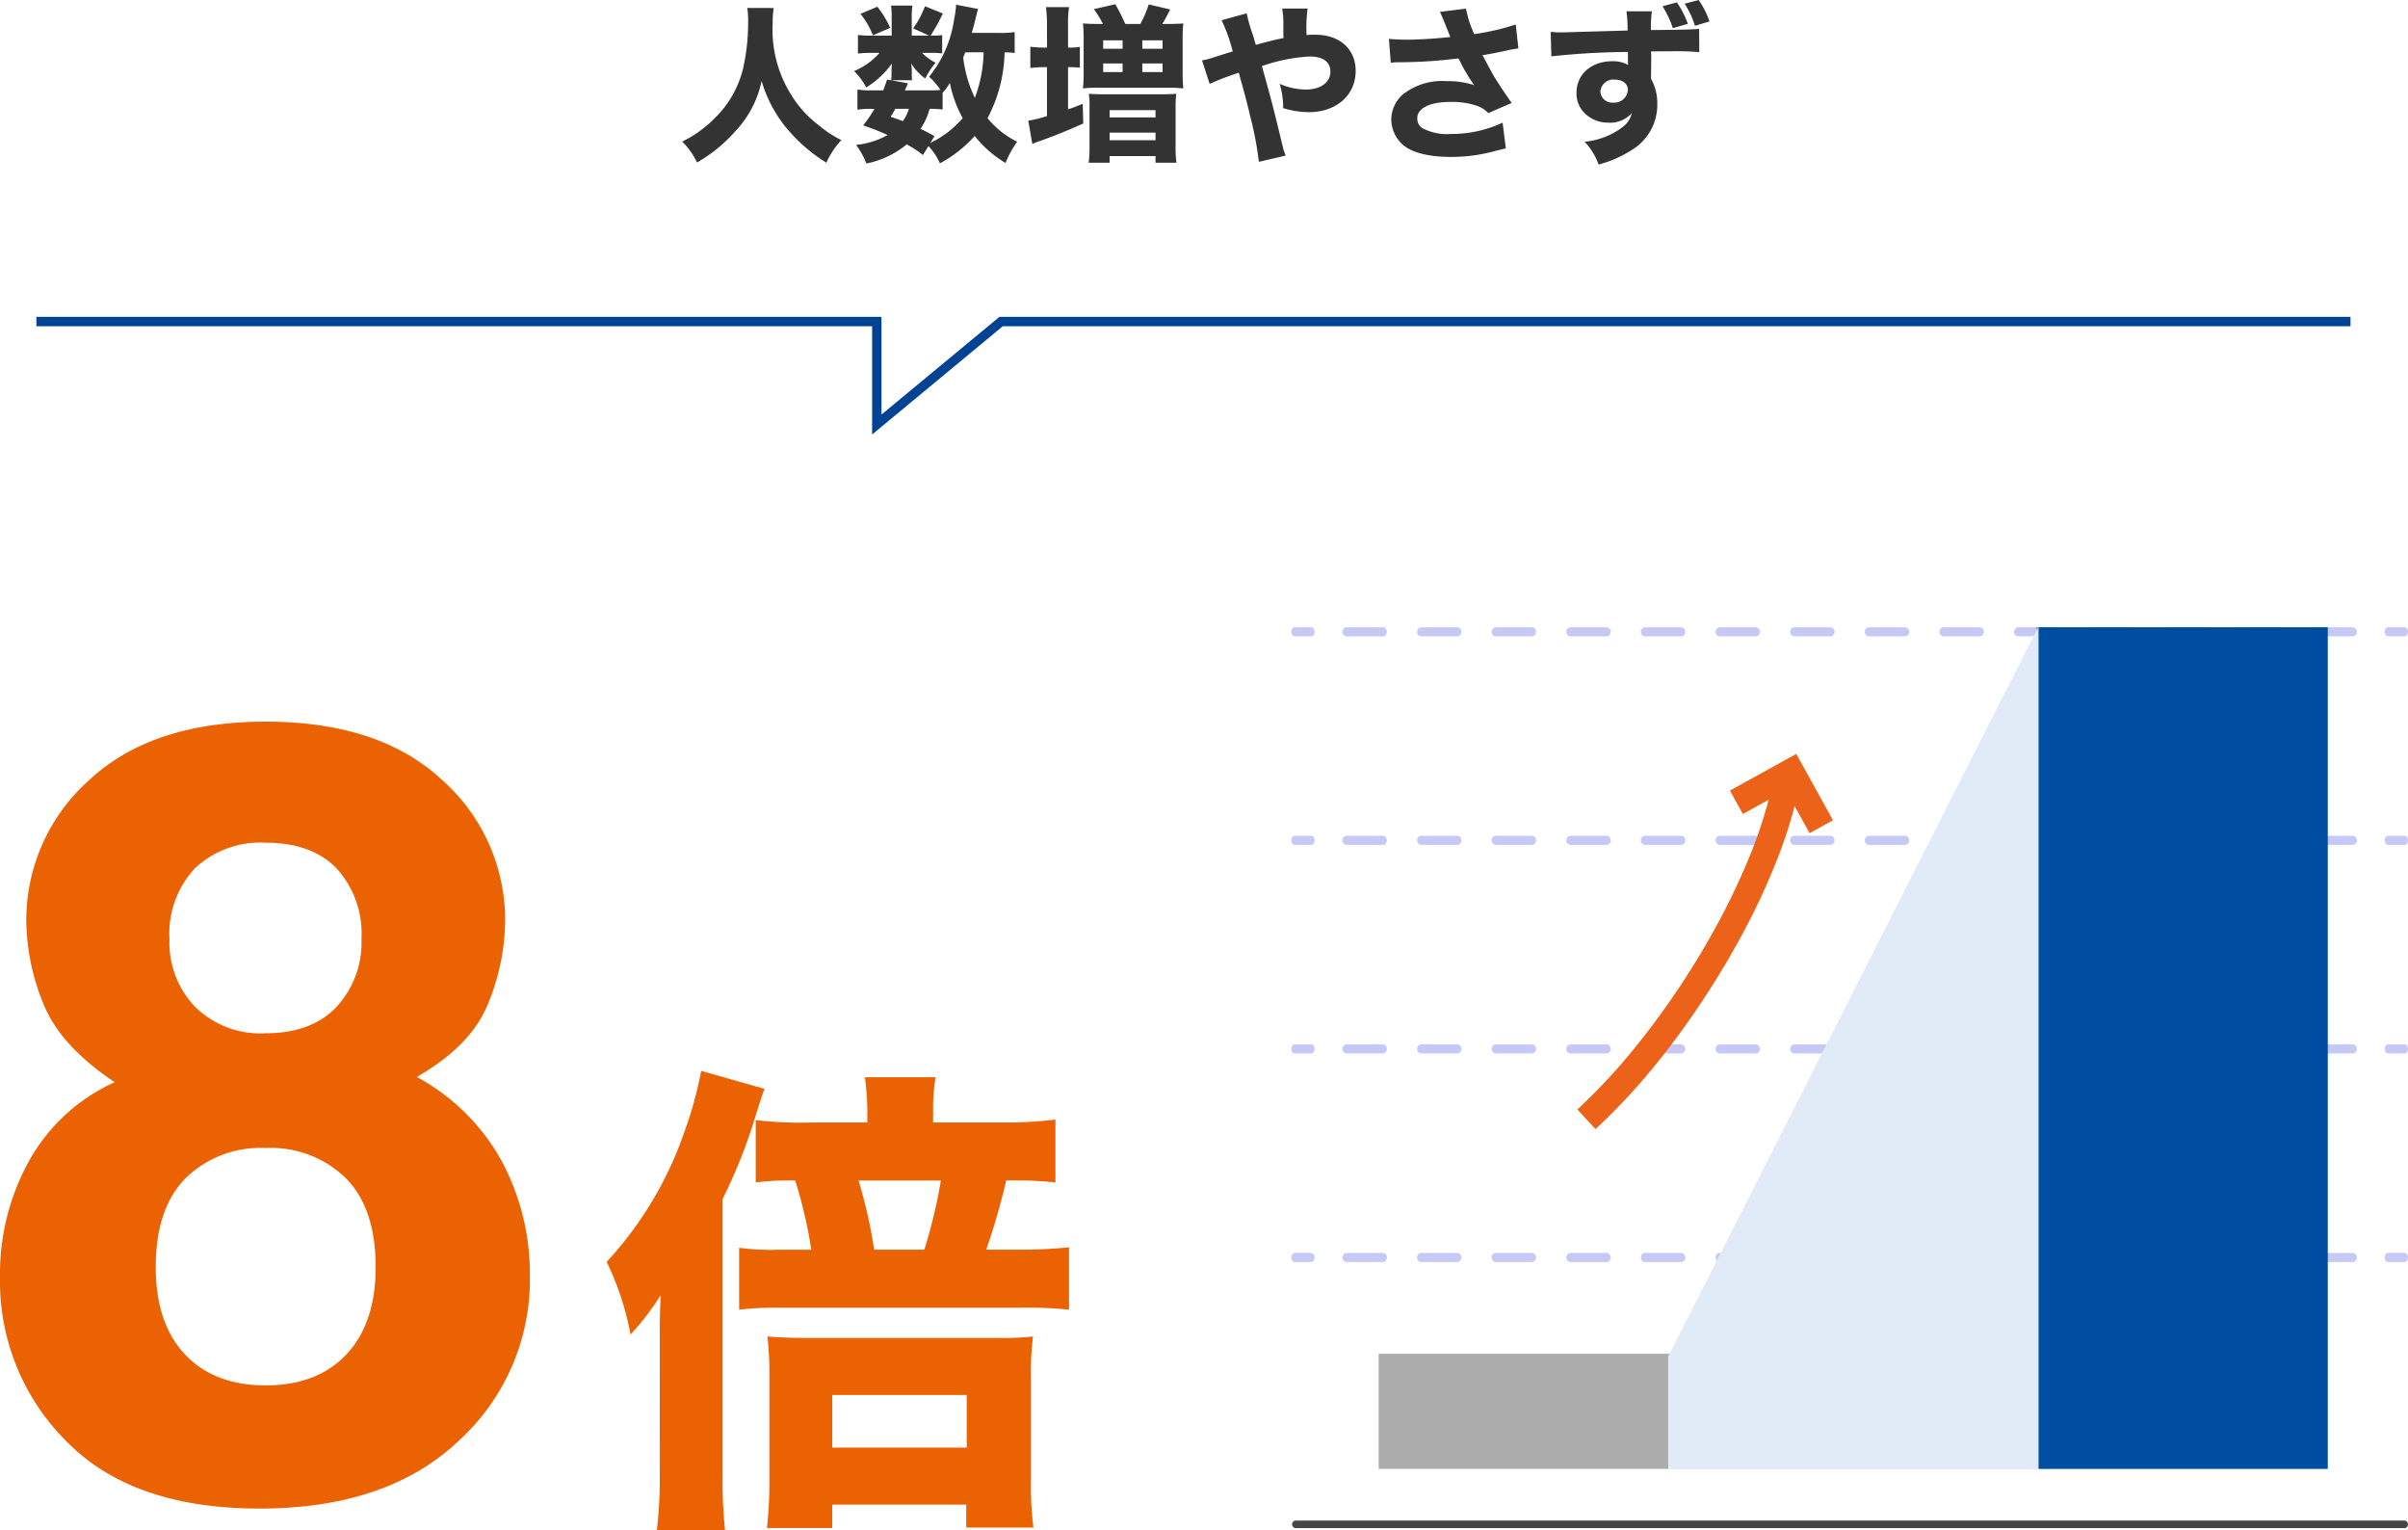 <svg xmlns="http://www.w3.org/2000/svg" width="256.968" height="163.276" viewBox="0 0 256.968 163.276"><g transform="translate(-632.616 -2253.196)"><path d="M-47.637-14.958a8.845,8.845,0,0,1,.09,1.494A22.194,22.194,0,0,1-48.1-8.442a11,11,0,0,1-3.042,5.274A12.543,12.543,0,0,1-54.585-.7,7.811,7.811,0,0,1-53,1.53a16.19,16.19,0,0,0,4.1-3.348,11.051,11.051,0,0,0,2.79-5.346,14.206,14.206,0,0,0,2.412,4.716,17.488,17.488,0,0,0,4.5,4,8.674,8.674,0,0,1,1.6-2.412,11.309,11.309,0,0,1-2.412-1.584,11.629,11.629,0,0,1-2.916-3.2,13.074,13.074,0,0,1-2-7.722,8.9,8.9,0,0,1,.108-1.584Zm28.53,2.574a9.731,9.731,0,0,1-1.71.09h-2.862c.162-.594.2-.684.288-1.062.252-1.026.342-1.368.378-1.494l-2.34-.45a10.091,10.091,0,0,1-.216,1.566,12.541,12.541,0,0,1-2.664,6.12,7.315,7.315,0,0,1,1.206,1.4,9.445,9.445,0,0,1-1.152.054h-2.646c.126-.288.18-.4.342-.756l-2.232-.4c-.2.558-.27.774-.414,1.152h-1.278a8.123,8.123,0,0,1-1.476-.09V-4.1a8.492,8.492,0,0,1,1.476-.09h.342A14.129,14.129,0,0,1-35.271-2.43c1.278.45,1.746.648,2.61,1.026A8.625,8.625,0,0,1-36.027-.342a8.463,8.463,0,0,1,1.1,1.98A9.683,9.683,0,0,0-30.627-.4,9.9,9.9,0,0,1-28.9.738l.594-.954A6.164,6.164,0,0,1-27.081,1.62,13.42,13.42,0,0,0-23.373-1.3a12.135,12.135,0,0,0,3.294,2.88A10.509,10.509,0,0,1-18.837-.684,9.408,9.408,0,0,1-22-3.2a15.527,15.527,0,0,0,1.818-7.02,7.2,7.2,0,0,1,1.08.072Zm-8.55,11.106c-.684-.378-.936-.522-1.494-.774a7.284,7.284,0,0,0,.972-2.142,12.593,12.593,0,0,1,1.386.072V-5.9a6.6,6.6,0,0,0,.774-1.062A12.844,12.844,0,0,0-24.651-3.2,10.385,10.385,0,0,1-28.107-.558Zm5.238-8.946a14.4,14.4,0,0,1-.936,4.86,13.642,13.642,0,0,1-1.242-4.3c.09-.234.126-.324.216-.558Zm-7.974,6.03a4.266,4.266,0,0,1-.648,1.314c-.4-.162-.63-.234-1.3-.468.27-.432.342-.558.5-.846Zm2.142-7.812h-1.836V-14.04a6.707,6.707,0,0,1,.072-1.17H-32.3A7.172,7.172,0,0,1-32.229-14v2h-2.052a12.029,12.029,0,0,1-1.548-.072v1.98a12.391,12.391,0,0,1,1.548-.072h.756a7.386,7.386,0,0,1-2.718,1.944,7.2,7.2,0,0,1,1.3,1.746,9.436,9.436,0,0,0,2.736-2.556c-.018.288-.036.594-.036.738v.522a2.707,2.707,0,0,1-.054.522h2.25a3.493,3.493,0,0,1-.036-.612v-.5c0-.108-.036-.468-.054-.666a5.556,5.556,0,0,0,1.494,1.6,8.307,8.307,0,0,1,1.1-1.692,5.129,5.129,0,0,1-1.44-1.044h1.008a8,8,0,0,1,1.134.054V-12.06a7.526,7.526,0,0,1-1.116.054h-.126a18.519,18.519,0,0,0,1.314-2.358l-1.908-.774a9.7,9.7,0,0,1-1.26,2.358Zm-7.308-2.322a9.09,9.09,0,0,1,1.332,2.286l1.836-.792a10.046,10.046,0,0,0-1.368-2.25Zm19.908,3.6h-.36a11.812,11.812,0,0,1-1.422-.09V-8.55a11.748,11.748,0,0,1,1.4-.09h.378v5.22a12.473,12.473,0,0,1-2,.486l.432,2.484c.306-.126.576-.234.9-.342,1.656-.594,2.916-1.116,4.536-1.836l-.054-2.106c-.738.306-.972.4-1.566.594v-4.5h.126c.4,0,.72.018,1.134.054V-10.8a6.839,6.839,0,0,1-1.17.072h-.09v-2.3a11.621,11.621,0,0,1,.108-2.016h-2.466a14.662,14.662,0,0,1,.108,2.016Zm5.472-2.52c-.648,0-1.116-.018-1.638-.054a15.366,15.366,0,0,1,.072,1.71V-8.1a14.7,14.7,0,0,1-.072,1.728,12.479,12.479,0,0,1,1.656-.072h7.326a14.51,14.51,0,0,1,1.728.072,15.193,15.193,0,0,1-.072-1.764v-3.438A14.7,14.7,0,0,1-1.107-13.3c-.522.036-1.062.054-1.728.054h-.522c.252-.414.468-.792.846-1.548l-2.286-.54a11.512,11.512,0,0,1-.9,2.088H-7.3a22.958,22.958,0,0,0-1.062-2.106l-2.3.522a8.958,8.958,0,0,1,.972,1.584Zm.522,1.746h2.07v.9h-2.07Zm0,2.466h2.07v.918h-2.07ZM-5.481-11.5h2.16v.9h-2.16Zm0,2.466h2.16v.918h-2.16Zm-5.634,8.73a14.474,14.474,0,0,1-.09,1.854h2.232v-.7h4.9v.7h2.232a12.16,12.16,0,0,1-.09-1.854V-4.212A12.113,12.113,0,0,1-1.863-5.8c-.378.036-.882.054-1.656.054H-9.531c-.738,0-1.224-.018-1.656-.054A9.834,9.834,0,0,1-11.115-4.3ZM-8.973-4.05h4.9v.774h-4.9Zm0,2.394h4.9v.81h-4.9ZM2.979-13.644a17.949,17.949,0,0,1,1.188,3.33c-.162.036-1.188.36-2.412.756-.27.072-.486.126-.864.2l.81,2.5A30.824,30.824,0,0,1,4.815-8.046c.054.216.144.54.252.936.414,1.476.648,2.34.936,3.6a36.723,36.723,0,0,1,.954,4.968L9.819.792a5.494,5.494,0,0,1-.306-.918C8.595-3.924,8.4-4.7,7.641-7.452l-.36-1.3a18.476,18.476,0,0,1,5.076-1.026c1.44,0,2.232.576,2.232,1.62,0,1.152-1.044,1.908-2.646,1.908a7.251,7.251,0,0,1-2.772-.612,8.676,8.676,0,0,1,.378,2.592,9.5,9.5,0,0,0,2.736.432c2.952,0,5-1.818,5-4.41,0-2.322-1.71-3.852-4.3-3.852a8.953,8.953,0,0,0-.936.036,15.167,15.167,0,0,1,.108-2.826H9.441a8.766,8.766,0,0,1,.126,1.8c0,.972,0,.972.018,1.35-.774.144-1.368.288-2.952.72-.2-.648-.252-.864-.378-1.242a13.874,13.874,0,0,1-.594-2.124ZM21.033-9.108a6.08,6.08,0,0,1,.846-.054,51.209,51.209,0,0,0,6.372-.414c.072.144.072.144.234.432a8.9,8.9,0,0,0,.63,1.152,11.265,11.265,0,0,0,.828,1.278,8.772,8.772,0,0,0-2.934-.432,6.746,6.746,0,0,0-4.734,1.458,3.586,3.586,0,0,0-1.188,2.646A3.653,3.653,0,0,0,22.275-.4C23.229.468,25.047.936,27.459.936A17.361,17.361,0,0,0,31.8.4L33.309.018l-.342-2.736a12.88,12.88,0,0,1-5.526,1.206,5.577,5.577,0,0,1-3.114-.666,1.245,1.245,0,0,1-.468-.99c0-1.116,1.332-1.764,3.6-1.764a8.241,8.241,0,0,1,2.718.4,2.977,2.977,0,0,1,1.26.792l2.5-1.08c-.558-.774-1.35-1.962-1.872-2.808-.2-.342-.612-1.1-1.242-2.286,1.35-.234,1.35-.234,2.43-.468a13.393,13.393,0,0,1,1.4-.252l-.288-2.556a25.574,25.574,0,0,1-4.428,1.026,11.962,11.962,0,0,1-.882-2.718l-2.772.342c.162.342.774,1.836,1.1,2.682-1.44.162-3.366.288-4.626.288-.684,0-1.422-.036-1.926-.09Zm29-6.03a10.7,10.7,0,0,1,1.1,2.34l1.6-.468a10.187,10.187,0,0,0-1.17-2.286Zm2.358-.27a9.429,9.429,0,0,1,1.1,2.358l1.548-.468A8.524,8.524,0,0,0,53.883-15.8ZM38.169-9.792a79.3,79.3,0,0,1,8.172-.468v1.1a2.654,2.654,0,0,1,.018.288,3.266,3.266,0,0,0-1.692-.4c-2.232,0-3.816,1.4-3.816,3.366a2.955,2.955,0,0,0,1.206,2.466,3.544,3.544,0,0,0,2.16.72,3.07,3.07,0,0,0,2.538-1.026,2.585,2.585,0,0,1-.972,1.494A7.943,7.943,0,0,1,41.715-.684a6.979,6.979,0,0,1,1.494,2.43A12.15,12.15,0,0,0,46.629.27,5.643,5.643,0,0,0,49.473-4.7a5.364,5.364,0,0,0-.666-2.7V-7.83l.018-1.458v-.594l-.018-.432c.918-.018,1.062-.018,2.016-.018a28.814,28.814,0,0,1,3.132.09l-.018-2.484c-.72.072-2.106.108-5.148.126a13.675,13.675,0,0,1,.108-2H46.179a13.217,13.217,0,0,1,.126,2.052c-5.076.144-6.876.2-7.272.2-.324,0-.5-.018-.936-.054Zm6.768,2.484c.846,0,1.4.45,1.4,1.1a1.453,1.453,0,0,1-1.566,1.35,1.248,1.248,0,0,1-1.368-1.188A1.376,1.376,0,0,1,44.937-7.308Z" transform="translate(760 2269)" fill="#333"/><path d="M-65.183,0H24.5V10.987L37.766,0h144" transform="translate(701.683 2287.5)" fill="none" stroke="#004394" stroke-width="1"/><g transform="translate(-4 -163)"><path d="M-49.365-5.11a24.066,24.066,0,0,1-7.019-17.463,24.937,24.937,0,0,1,3.116-12.41,19.738,19.738,0,0,1,9.125-8.367q-5.9-3.931-7.665-8.507a23.836,23.836,0,0,1-1.769-8.563,19.985,19.985,0,0,1,6.682-15.133q6.682-6.261,18.867-6.261T-9.16-75.553A19.985,19.985,0,0,1-2.478-60.42a23.836,23.836,0,0,1-1.769,8.563q-1.769,4.576-7.665,7.946a22.565,22.565,0,0,1,9.041,8.928A25.486,25.486,0,0,1,.161-22.573,23.215,23.215,0,0,1-7.447-5.082Q-15.056,2.134-28.7,2.134T-49.365-5.11Zm9.6-18.53q0,6.008,3.116,9.321t8.619,3.313q5.5,0,8.619-3.313t3.116-9.321q0-6.233-3.173-9.462a11.459,11.459,0,0,0-8.563-3.229A11.459,11.459,0,0,0-36.59-33.1Q-39.763-29.873-39.763-23.64Zm4.211-27.739a9.938,9.938,0,0,0,7.524,2.808q4.885,0,7.552-2.808a10.088,10.088,0,0,0,2.667-7.244,10.332,10.332,0,0,0-2.667-7.552Q-23.142-68.9-28.027-68.9a10.207,10.207,0,0,0-7.552,2.723A10.207,10.207,0,0,0-38.3-58.623,9.912,9.912,0,0,0-35.552-51.379ZM43.192-39.052V-40.4a20.787,20.787,0,0,1,.26-3.484h-7.54a26.962,26.962,0,0,1,.26,3.536v1.3H30.14a40.986,40.986,0,0,1-5.876-.26v6.656a26.837,26.837,0,0,1,4.212-.208,49.206,49.206,0,0,1,1.716,7.384H26.6a24.9,24.9,0,0,1-4.108-.208v6.6a33.5,33.5,0,0,1,4.368-.208h25.48a42.742,42.742,0,0,1,5.356.208V-25.74a50.093,50.093,0,0,1-5.3.26H48.86a74.753,74.753,0,0,0,2.132-7.384,40.808,40.808,0,0,1,5.252.208v-6.708a44.2,44.2,0,0,1-6.032.312ZM36.9-25.48a52.172,52.172,0,0,0-1.664-7.384h8.788a56.262,56.262,0,0,1-1.768,7.384ZM14.02-1.664a47.029,47.029,0,0,1-.312,6.136h7.28a53.344,53.344,0,0,1-.26-5.98v-29.38a56.4,56.4,0,0,0,3.588-9.1c.416-1.3.572-1.82.884-2.652l-6.76-1.924a40.8,40.8,0,0,1-1.768,6.448A39.11,39.11,0,0,1,8.352-24.18,30.046,30.046,0,0,1,10.9-16.432a27.218,27.218,0,0,0,3.224-4.212c-.1,1.924-.1,3.016-.1,5.512Zm18.408,3.38h14.3V4.16H53.9a33.572,33.572,0,0,1-.26-4.992V-11.856a31.05,31.05,0,0,1,.208-4.368A30.735,30.735,0,0,1,50-16.068H29.724c-1.768,0-2.912-.052-4.212-.156a34.012,34.012,0,0,1,.208,4.212V-1.04a45.516,45.516,0,0,1-.26,5.252h6.968Zm0-11.7H46.78v5.616H32.428Z" transform="translate(693 2575)" fill="#eb6202"/><g transform="translate(-2 63.623)"><g transform="translate(776.5 2419.377)"><g transform="translate(0 0)"><g transform="translate(-0.083 0.115)"><g transform="translate(0 66.749)"><path d="M2.133,290.621H.357c-.2,0-.357-.218-.357-.486s.158-.486.357-.486H2.133c.2,0,.357.218.357.486S2.332,290.621,2.133,290.621Z" transform="translate(0 -289.65)" fill="#c6c9f5"/><path d="M127.587,290.621H123.6a.5.5,0,0,1,0-.971h3.982a.5.5,0,0,1,0,.971Zm-7.965,0H115.64a.5.5,0,0,1,0-.971h3.982a.5.5,0,0,1,0,.971Zm-7.962,0h-3.982a.5.5,0,0,1,0-.971h3.982a.5.5,0,0,1,0,.971Zm-7.962,0H99.716a.5.5,0,0,1,0-.971H103.7a.5.5,0,0,1,0,.971Zm-7.962,0H91.754a.5.5,0,0,1,0-.971h3.982a.5.5,0,0,1,0,.971Zm-7.965,0H83.789a.5.5,0,0,1,0-.971h3.982a.5.5,0,0,1,0,.971Zm-7.962,0H75.827a.5.5,0,0,1,0-.971H79.81a.5.5,0,0,1,0,.971Zm-7.962,0H67.865a.5.5,0,0,1,0-.971h3.982a.5.5,0,0,1,0,.971Zm-7.965,0H59.9a.5.5,0,0,1,0-.971h3.982a.5.5,0,0,1,0,.971Zm-7.962,0H51.938a.5.5,0,0,1,0-.971h3.982a.5.5,0,0,1,0,.971Zm-7.962,0H43.976a.5.5,0,0,1,0-.971h3.982a.5.5,0,0,1,0,.971Zm-7.965,0H36.011a.5.5,0,0,1,0-.971h3.982a.5.5,0,0,1,0,.971Zm-7.962,0H28.049a.5.5,0,0,1,0-.971h3.982a.5.5,0,0,1,0,.971Zm-7.962,0H20.087a.5.5,0,0,1,0-.971H24.07a.5.5,0,0,1,0,.971Z" transform="translate(-14.251 -289.65)" fill="#c6c9f5"/><path d="M393.023,290.621h-1.776c-.2,0-.357-.218-.357-.486s.16-.486.357-.486h1.776c.2,0,.357.218.357.486S393.222,290.621,393.023,290.621Z" transform="translate(-274.212 -289.65)" fill="#c6c9f5"/></g><g transform="translate(0 44.498)"><path d="M2.133,231.5H.357c-.2,0-.357-.215-.357-.486s.158-.486.357-.486H2.133c.2,0,.357.215.357.486S2.332,231.5,2.133,231.5Z" transform="translate(0 -230.53)" fill="#c6c9f5"/><path d="M127.587,231.5H123.6a.5.5,0,0,1,0-.971h3.982a.5.5,0,0,1,0,.971Zm-7.965,0H115.64a.5.5,0,0,1,0-.971h3.982a.5.5,0,0,1,0,.971Zm-7.962,0h-3.982a.5.5,0,0,1,0-.971h3.982a.5.5,0,0,1,0,.971Zm-7.962,0H99.716a.5.5,0,0,1,0-.971H103.7a.5.5,0,0,1,0,.971Zm-7.962,0H91.754a.5.5,0,0,1,0-.971h3.982a.5.5,0,0,1,0,.971Zm-7.965,0H83.789a.5.5,0,0,1,0-.971h3.982a.5.5,0,0,1,0,.971Zm-7.962,0H75.827a.5.5,0,0,1,0-.971H79.81a.5.5,0,0,1,0,.971Zm-7.962,0H67.865a.5.5,0,0,1,0-.971h3.982a.5.5,0,0,1,0,.971Zm-7.965,0H59.9a.5.5,0,0,1,0-.971h3.982a.5.5,0,0,1,0,.971Zm-7.962,0H51.938a.5.5,0,0,1,0-.971h3.982a.5.5,0,0,1,0,.971Zm-7.962,0H43.976a.5.5,0,0,1,0-.971h3.982a.5.5,0,0,1,0,.971Zm-7.965,0H36.011a.5.5,0,0,1,0-.971h3.982a.5.5,0,0,1,0,.971Zm-7.962,0H28.049a.5.5,0,0,1,0-.971h3.982a.5.5,0,0,1,0,.971Zm-7.962,0H20.087a.5.5,0,0,1,0-.971H24.07a.5.5,0,0,1,0,.971Z" transform="translate(-14.251 -230.53)" fill="#c6c9f5"/><path d="M393.023,231.5h-1.776c-.2,0-.357-.215-.357-.486s.16-.486.357-.486h1.776c.2,0,.357.215.357.486S393.222,231.5,393.023,231.5Z" transform="translate(-274.212 -230.53)" fill="#c6c9f5"/></g><g transform="translate(0 22.247)"><path d="M2.133,172.381H.357c-.2,0-.357-.215-.357-.486s.158-.486.357-.486H2.133c.2,0,.357.215.357.486S2.332,172.381,2.133,172.381Z" transform="translate(0 -171.41)" fill="#c6c9f5"/><path d="M127.587,172.381H123.6a.5.5,0,0,1,0-.971h3.982a.5.5,0,0,1,0,.971Zm-7.965,0H115.64a.5.5,0,0,1,0-.971h3.982a.5.5,0,0,1,0,.971Zm-7.962,0h-3.982a.5.5,0,0,1,0-.971h3.982a.5.5,0,0,1,0,.971Zm-7.962,0H99.716a.5.5,0,0,1,0-.971H103.7a.5.5,0,0,1,0,.971Zm-7.962,0H91.754a.5.5,0,0,1,0-.971h3.982a.5.5,0,0,1,0,.971Zm-7.965,0H83.789a.5.5,0,0,1,0-.971h3.982a.5.5,0,0,1,0,.971Zm-7.962,0H75.827a.5.5,0,0,1,0-.971H79.81a.5.5,0,0,1,0,.971Zm-7.962,0H67.865a.5.5,0,0,1,0-.971h3.982a.5.5,0,0,1,0,.971Zm-7.965,0H59.9a.5.5,0,0,1,0-.971h3.982a.5.5,0,0,1,0,.971Zm-7.962,0H51.938a.5.5,0,0,1,0-.971h3.982a.5.5,0,0,1,0,.971Zm-7.962,0H43.976a.5.5,0,0,1,0-.971h3.982a.5.5,0,0,1,0,.971Zm-7.965,0H36.011a.5.5,0,0,1,0-.971h3.982a.5.5,0,0,1,0,.971Zm-7.962,0H28.049a.5.5,0,0,1,0-.971h3.982a.5.5,0,0,1,0,.971Zm-7.962,0H20.087a.5.5,0,0,1,0-.971H24.07a.5.5,0,0,1,0,.971Z" transform="translate(-14.251 -171.41)" fill="#c6c9f5"/><path d="M393.023,172.381h-1.776c-.2,0-.357-.215-.357-.486s.16-.486.357-.486h1.776c.2,0,.357.215.357.486S393.222,172.381,393.023,172.381Z" transform="translate(-274.212 -171.41)" fill="#c6c9f5"/></g><path d="M2.133,113.271H.357c-.2,0-.357-.215-.357-.486s.158-.486.357-.486H2.133c.2,0,.357.215.357.486S2.332,113.271,2.133,113.271Z" transform="translate(0 -112.3)" fill="#c6c9f5"/><path d="M127.587,113.271H123.6a.5.5,0,0,1,0-.971h3.982a.5.5,0,0,1,0,.971Zm-7.965,0H115.64a.5.5,0,0,1,0-.971h3.982a.5.5,0,0,1,0,.971Zm-7.962,0h-3.982a.5.5,0,0,1,0-.971h3.982a.5.5,0,0,1,0,.971Zm-7.962,0H99.716a.5.5,0,0,1,0-.971H103.7a.5.5,0,0,1,0,.971Zm-7.962,0H91.754a.5.5,0,0,1,0-.971h3.982a.5.5,0,0,1,0,.971Zm-7.965,0H83.789a.5.5,0,0,1,0-.971h3.982a.5.5,0,0,1,0,.971Zm-7.962,0H75.827a.5.5,0,0,1,0-.971H79.81a.5.5,0,0,1,0,.971Zm-7.962,0H67.865a.5.5,0,0,1,0-.971h3.982a.5.5,0,0,1,0,.971Zm-7.965,0H59.9a.5.5,0,0,1,0-.971h3.982a.5.5,0,0,1,0,.971Zm-7.962,0H51.938a.5.5,0,0,1,0-.971h3.982a.5.5,0,0,1,0,.971Zm-7.962,0H43.976a.5.5,0,0,1,0-.971h3.982a.5.5,0,0,1,0,.971Zm-7.965,0H36.011a.5.5,0,0,1,0-.971h3.982a.5.5,0,0,1,0,.971Zm-7.962,0H28.049a.5.5,0,0,1,0-.971h3.982a.5.5,0,0,1,0,.971Zm-7.962,0H20.087a.5.5,0,0,1,0-.971H24.07a.5.5,0,0,1,0,.971Z" transform="translate(-14.251 -112.3)" fill="#c6c9f5"/><path d="M393.023,113.271h-1.776c-.2,0-.357-.215-.357-.486s.16-.486.357-.486h1.776c.2,0,.357.215.357.486S393.222,113.271,393.023,113.271Z" transform="translate(-274.212 -112.3)" fill="#c6c9f5"/></g><rect width="31.05" height="12.285" transform="translate(9.24 77.62)" fill="#acacac"/><rect width="31.05" height="89.79" transform="translate(79.474 0.115)" fill="#004ea1"/><path d="M118.988,366.315H.536a.415.415,0,0,1,0-.805H118.988a.415.415,0,0,1,0,.805Z" transform="translate(-0.22 -270.095)" fill="#464646"/><path d="M0,77.9,39.519,0V89.952H0Z" transform="translate(40.14)" fill="#e1ebf8"/></g></g><g transform="matrix(0.883, -0.469, 0.469, 0.883, 796.672, 2451.389)"><path d="M35.021,2.026a.432.432,0,0,1,.729.3V6.094H36.6V0H30.509V.854h3.46a.433.433,0,0,1,.3.729q-.287.323-.584.64a50.1,50.1,0,0,1-5.539,5.053A74.64,74.64,0,0,1,21.449,12q-3.546,2.23-7.3,4.114c-2.438,1.226-4.932,2.342-7.477,3.324A61.475,61.475,0,0,1,0,21.608c.068.277.138.551.207.828.14-.036.282-.072.422-.109a65.144,65.144,0,0,0,7.318-2.47c2.579-1.033,5.1-2.2,7.567-3.484,2.521-1.309,4.985-2.736,7.369-4.281a71.784,71.784,0,0,0,6.658-4.846,48.73,48.73,0,0,0,5.48-5.22Z" transform="matrix(1, -0.017, 0.017, 1, 0.752, 1.175)" fill="#eb6202" stroke="#eb6218" stroke-width="2"/><path d="M35.841,4.28V7.373a.434.434,0,0,0,.427.427h1.707a.434.434,0,0,0,.427-.427V.427A.434.434,0,0,0,37.975,0H31.027a.4.4,0,0,0-.288.114.111.111,0,0,0-.015.014s-.005.005-.009.009a.391.391,0,0,0-.116.29V2.134a.434.434,0,0,0,.427.427h2.917A48.694,48.694,0,0,1,29.3,6.873,70.738,70.738,0,0,1,22.8,11.579q-3.49,2.256-7.189,4.164c-2.4,1.244-4.862,2.385-7.375,3.39a64.05,64.05,0,0,1-7.088,2.393q-.42.113-.842.219a.435.435,0,0,0-.3.526l.415,1.656a.435.435,0,0,0,.526.3,62.194,62.194,0,0,0,7.279-2.342c2.622-1.012,5.193-2.165,7.7-3.43q3.838-1.936,7.48-4.232A76.436,76.436,0,0,0,30.279,9.36a51.879,51.879,0,0,0,5.56-5.08ZM16.459,17.228c-2.465,1.28-4.988,2.451-7.567,3.484a65.489,65.489,0,0,1-7.318,2.47c-.14.038-.282.073-.422.109-.068-.277-.138-.551-.207-.828a61.355,61.355,0,0,0,6.673-2.171c2.545-.982,5.039-2.1,7.477-3.324q3.744-1.882,7.3-4.114a75.091,75.091,0,0,0,6.7-4.723,50.1,50.1,0,0,0,5.539-5.053q.294-.318.584-.64a.432.432,0,0,0-.3-.729h-3.46V.854h6.094V6.946h-.854V3.18a.432.432,0,0,0-.729-.3,48.731,48.731,0,0,1-5.48,5.22,71.783,71.783,0,0,1-6.658,4.846q-3.577,2.32-7.369,4.281Z" transform="translate(0 0)" fill="none"/></g></g></g></g></svg>